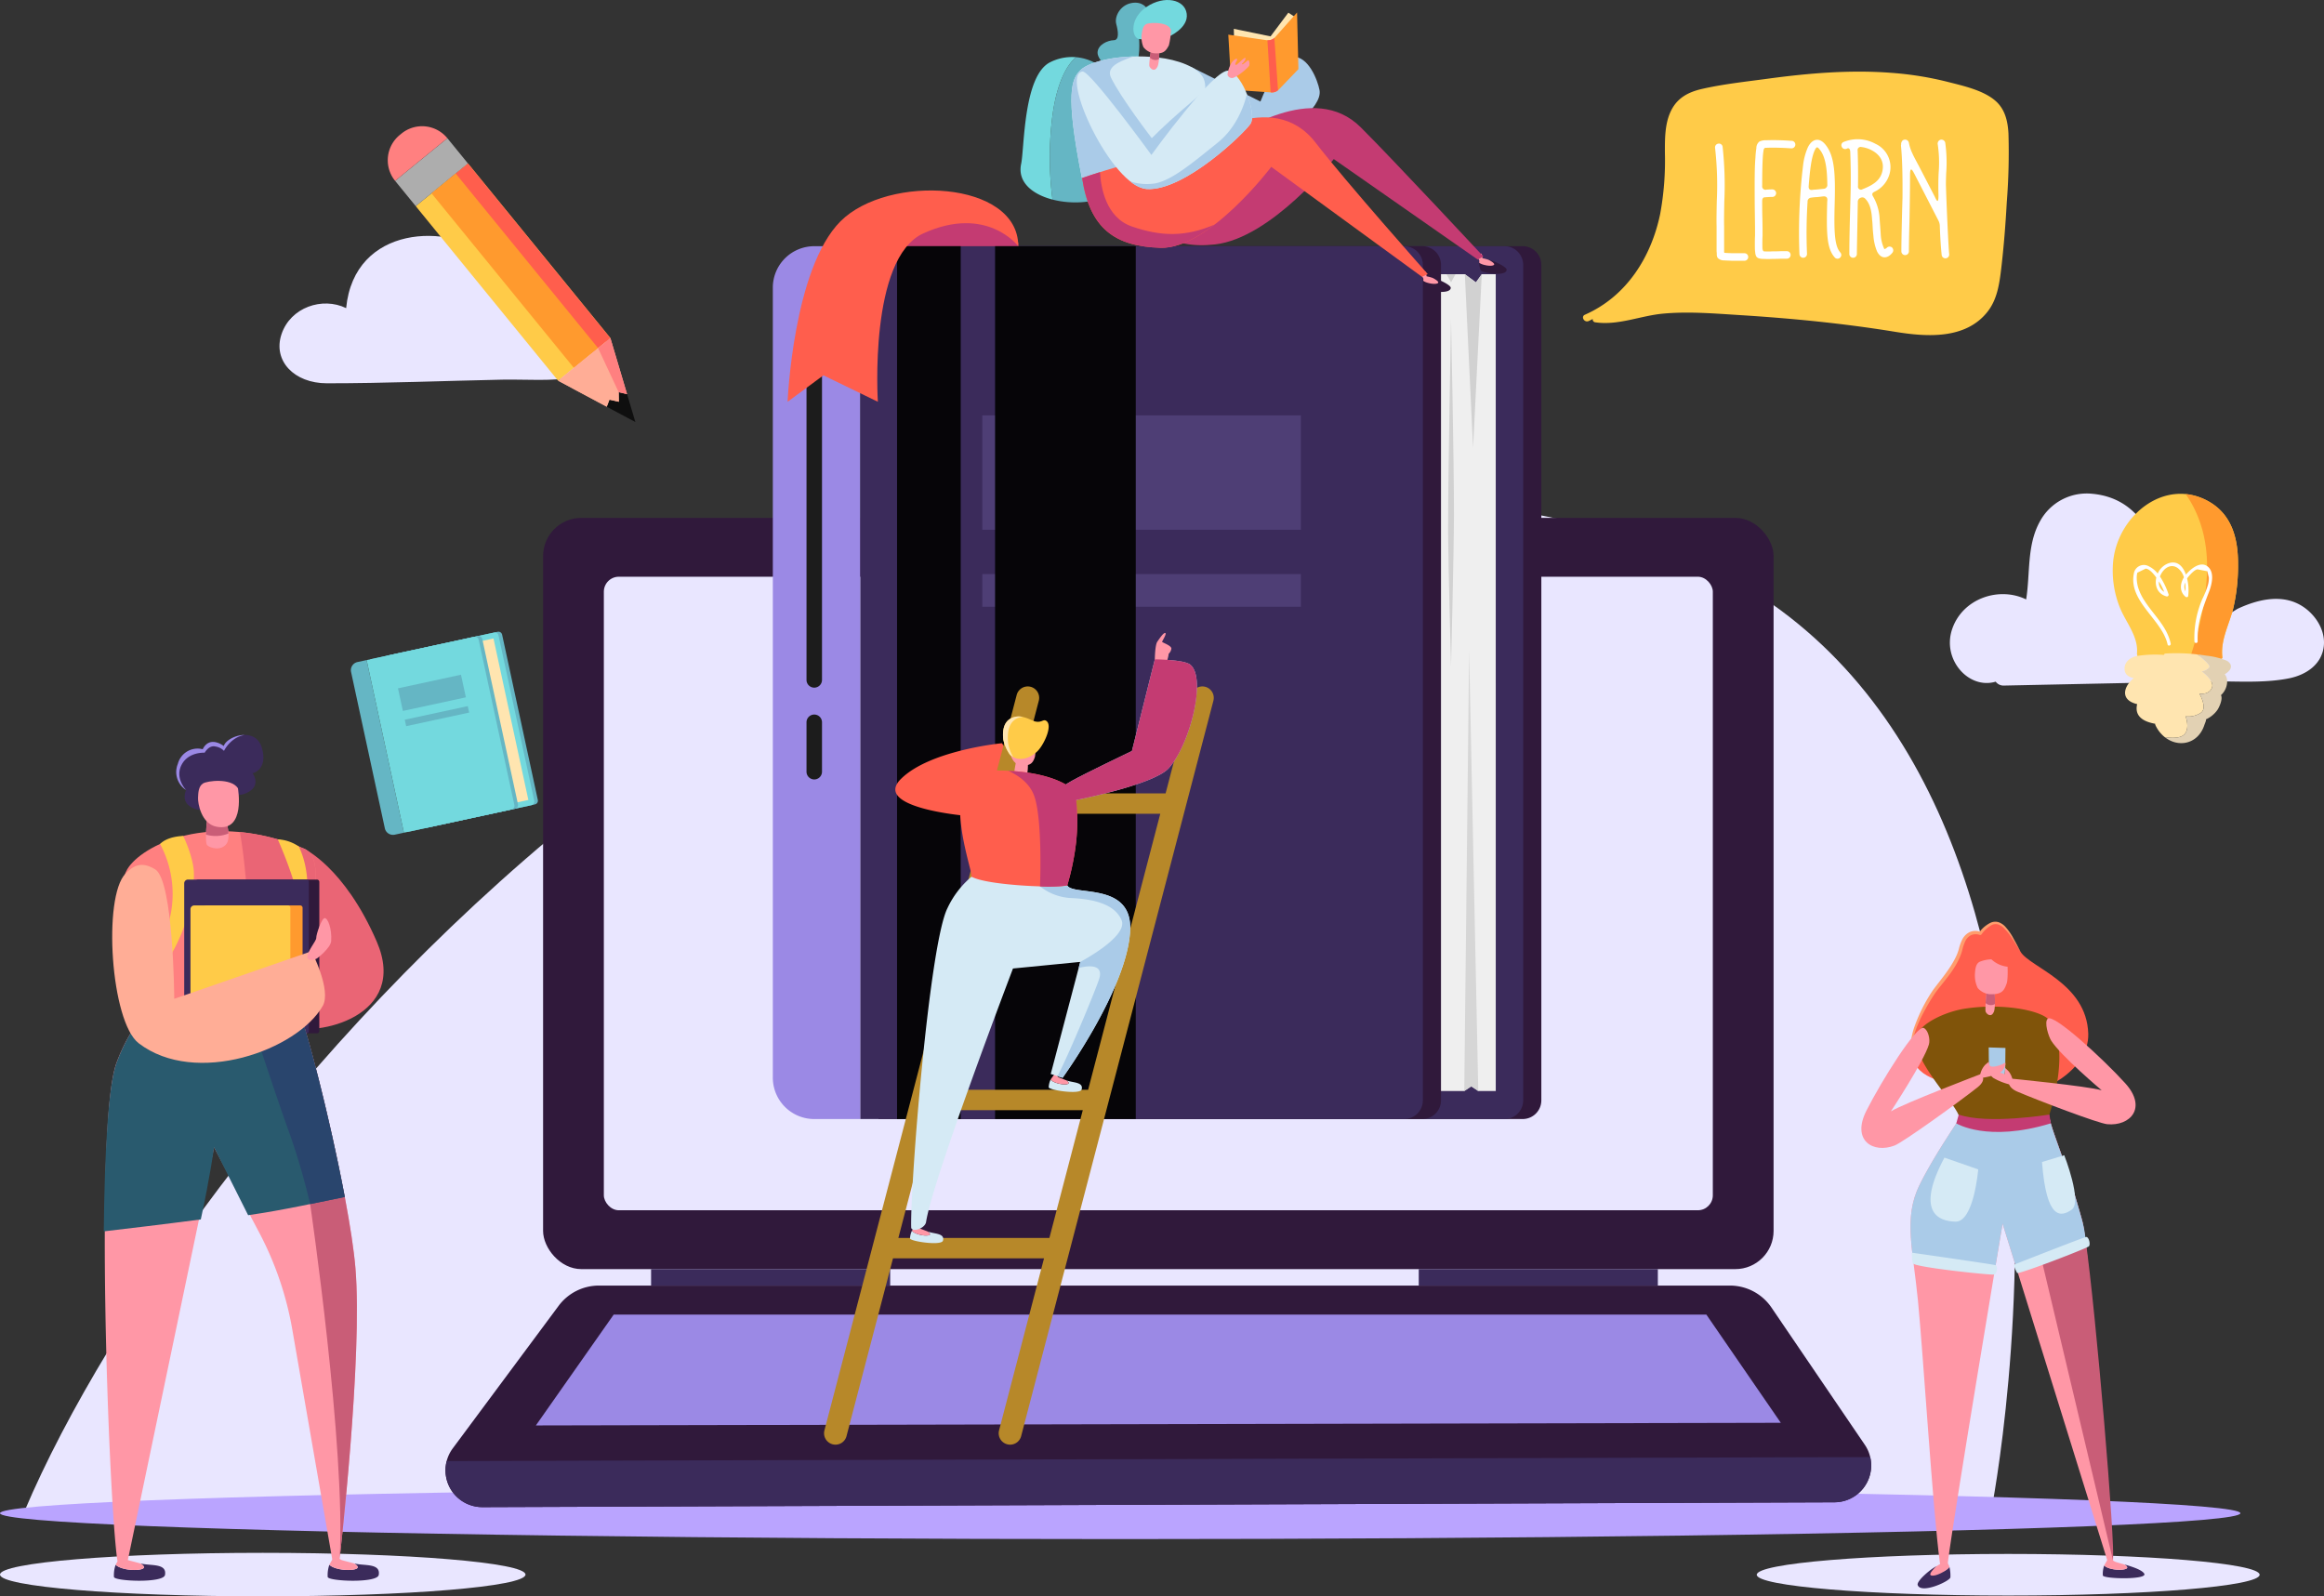<svg xmlns="http://www.w3.org/2000/svg" xmlns:xlink="http://www.w3.org/1999/xlink" width="639.063" height="439.001" viewBox="0 0 639.063 439.001">
  <rect x="0" y="0" width="639.063" height="439.001" fill="#333333" stroke="none"/>
  <defs>
    <clipPath id="clip-path">
      <path id="Path_6138" data-name="Path 6138" d="M103.664,422.466l-371.8,1.332a10.121,10.121,0,0,1-8.163-16.154l29.11-39.2a13.813,13.813,0,0,1,11.084-5.575H74.914a13.813,13.813,0,0,1,11.418,6.044L112,406.652A10.122,10.122,0,0,1,103.664,422.466Z" transform="translate(278.31 -362.867)" fill="none"/>
    </clipPath>
  </defs>
  <g id="Group_7824" data-name="Group 7824" transform="translate(311.77 -266.289)">
    <g id="Group_7735" data-name="Group 7735" transform="translate(-311.77 403.485)">
      <path id="Path_6063" data-name="Path 6063" d="M-309.923,582.093h540.8s44.6-225.654-98.717-267.722C-77.827,252.729-264.714,475.381-309.923,582.093Z" transform="translate(316.683 -303.767)" fill="#e9e6ff"/>
      <ellipse id="Ellipse_116" data-name="Ellipse 116" cx="308.037" cy="7.109" rx="308.037" ry="7.109" transform="translate(0 271.84)" fill="#baa4ff"/>
    </g>
    <g id="Group_7738" data-name="Group 7738" transform="translate(-215.277 440.009)">
      <path id="Path_6064" data-name="Path 6064" d="M-297.8,310.955a2.3,2.3,0,0,0-1.768,2.738l9.28,42.969a2.3,2.3,0,0,0,2.738,1.768l2.508-.542-10.253-47.475Z" transform="translate(299.615 -302.611)" fill="#65b6c4"/>
      <g id="Group_7736" data-name="Group 7736" transform="translate(9.786)">
        <path id="Path_6065" data-name="Path 6065" d="M-267.095,308.305l-29.578,6.388,10.253,47.475,29.574-6.388a1.037,1.037,0,0,0,.8-1.234l-9.814-45.443A1.037,1.037,0,0,0-267.095,308.305Z" transform="translate(297.658 -308.282)" fill="#65b6c4"/>
        <path id="Path_6066" data-name="Path 6066" d="M-267.368,308.363l-29.574,6.388,10.25,47.475,29.578-6.388a1.038,1.038,0,0,0,.794-1.234l-9.814-45.443A1.04,1.04,0,0,0-267.368,308.363Z" transform="translate(296.942 -308.127)" fill="#73d9de"/>
      </g>
      <rect id="Rectangle_861" data-name="Rectangle 861" width="6.363" height="45.452" transform="matrix(0.977, -0.211, 0.211, 0.977, 32.992, 3.207)" fill="#ffe5b0"/>
      <g id="Group_7737" data-name="Group 7737" transform="translate(4.324 1.179)">
        <path id="Path_6067" data-name="Path 6067" d="M-268.586,308.627l-29.578,6.388,10.254,47.475,29.574-6.388a1.037,1.037,0,0,0,.8-1.234l-9.814-45.443A1.037,1.037,0,0,0-268.586,308.627Z" transform="translate(299.152 -308.604)" fill="#65b6c4"/>
        <path id="Path_6068" data-name="Path 6068" d="M-268.856,308.685l-29.578,6.388,10.253,47.475,29.578-6.388a1.038,1.038,0,0,0,.794-1.234l-9.814-45.443A1.04,1.04,0,0,0-268.856,308.685Z" transform="translate(298.434 -308.449)" fill="#73d9de"/>
      </g>
      <rect id="Rectangle_862" data-name="Rectangle 862" width="17.726" height="6.363" transform="translate(12.946 15.573) rotate(-12.185)" fill="#65b6c4"/>
      <rect id="Rectangle_863" data-name="Rectangle 863" width="17.726" height="1.818" transform="translate(14.81 24.205) rotate(-12.185)" fill="#65b6c4"/>
    </g>
    <g id="Group_7751" data-name="Group 7751" transform="translate(-311.77 532.929)">
      <path id="Path_6069" data-name="Path 6069" d="M-165.568,389.065c0,3.305-32.346,5.983-72.251,5.983s-72.251-2.678-72.251-5.983,32.35-5.979,72.251-5.979S-165.568,385.764-165.568,389.065Z" transform="translate(310.071 -222.688)" fill="#e9e6ff"/>
      <g id="Group_7750" data-name="Group 7750" transform="translate(28.533 -64.524)">
        <path id="Path_6070" data-name="Path 6070" d="M-282.533,358.418a6.145,6.145,0,0,0,4.6-1.675c1.767-1.907,0-4.293,0-4.293s4.234-.878,2.564-6.927-9.712-3.259-10.5-.555c0,0-3.819-3.054-5.8.878a5.608,5.608,0,0,0-6.83,4.029,5.868,5.868,0,0,0,2.278,7.186s-1.314,2.677.8,4.3C-290.355,365.259-282.533,358.418-282.533,358.418Z" transform="translate(318.872 -341.913)" fill="#3b2b5b"/>
        <path id="Path_6071" data-name="Path 6071" d="M-286.394,347.705s11.237,5.037,20.146,25.62-16.338,26.314-24.72,23.341S-286.394,347.705-286.394,347.705Z" transform="translate(341.312 -316.505)" fill="#ea6575"/>
        <path id="Path_6072" data-name="Path 6072" d="M-300.212,357.267c-5.451,9.125,6.017,36.463,5.8,38.8,6.868,3.054,37.379.97,40.875-.7-.022-.118,1.826-9.658,3.221-20.292,1.46-11.14,4.029-21.235-1.449-23.519C-277.48,340.832-296.36,350.824-300.212,357.267Z" transform="translate(306.687 -320.351)" fill="#ff8080"/>
        <path id="Path_6073" data-name="Path 6073" d="M-299.737,349.268a29.053,29.053,0,0,1,0,27.478l1.734,5s7.569-10.607,7.569-24.2c0-4.455-2.936-10.472-2.936-10.472S-297.556,347.07-299.737,349.268Z" transform="translate(315.224 -319.29)" fill="#ffcb48"/>
        <g id="Group_7739" data-name="Group 7739" transform="translate(61.568 225.663)">
          <path id="Path_6074" data-name="Path 6074" d="M-277.136,387.379c.566-3.34-4.1-2.419-6.809-3.173.819.49,1.632,1.191.377,1.584-1.837.571-5.909.092-7.143-1.212a8.484,8.484,0,0,0-.463,3.34C-291.131,389.14-277.535,389.706-277.136,387.379Z" transform="translate(291.183 -382.046)" fill="#3b2b5b"/>
          <path id="Path_6075" data-name="Path 6075" d="M-283.952,387.549c1.255-.393.442-1.094-.377-1.584-1.681-.463-3.092-.792-3.4-.921a1.958,1.958,0,0,1-1.067-1.083l-.851-.156s-1.32,2.235-1.444,2.532C-289.861,387.641-285.789,388.12-283.952,387.549Z" transform="translate(291.567 -383.805)" fill="#ff97a6"/>
        </g>
        <g id="Group_7740" data-name="Group 7740" transform="translate(37.427 26.708)">
          <path id="Path_6076" data-name="Path 6076" d="M-278.173,351.364a59.9,59.9,0,0,0-17.491-4.492c.63,3.426,2.2,13.575,2.634,31.276.151,6.039.426,12.524.743,18.762,6.092-.447,11.054-1.12,12.341-1.734-.022-.118,1.826-9.658,3.221-20.292C-275.264,363.742-272.695,353.648-278.173,351.364Z" transform="translate(295.664 -346.871)" fill="#ea6575"/>
        </g>
        <path id="Path_6077" data-name="Path 6077" d="M-293.73,347.242s7.806,17.291,6.319,24.294c0,0,4.482-11.738-.517-22.317A11.159,11.159,0,0,0-293.73,347.242Z" transform="translate(341.575 -318.536)" fill="#ffcb48"/>
        <g id="Group_7743" data-name="Group 7743" transform="translate(22.124 39.769)">
          <g id="Group_7741" data-name="Group 7741">
            <path id="Rectangle_864" data-name="Rectangle 864" d="M1.036,0H33.622a.647.647,0,0,1,.647.647V41.64a.647.647,0,0,1-.647.647H1.036A1.036,1.036,0,0,1,0,41.25V1.036A1.036,1.036,0,0,1,1.036,0Z" transform="translate(2.881)" fill="#30193b"/>
            <path id="Rectangle_865" data-name="Rectangle 865" d="M1.036,0H33.622a.647.647,0,0,1,.647.647V41.64a.647.647,0,0,1-.647.647H1.036A1.036,1.036,0,0,1,0,41.251V1.036A1.036,1.036,0,0,1,1.036,0Z" fill="#3b2b5b"/>
          </g>
          <g id="Group_7742" data-name="Group 7742" transform="translate(1.719 7.117)">
            <path id="Rectangle_866" data-name="Rectangle 866" d="M1.036,0H26.823a.647.647,0,0,1,.647.647v32.6a.647.647,0,0,1-.647.647H1.036A1.036,1.036,0,0,1,0,32.861V1.036A1.036,1.036,0,0,1,1.036,0Z" transform="translate(3.361)" fill="#ff9a2e"/>
            <path id="Rectangle_867" data-name="Rectangle 867" d="M1.036,0H26.823a.647.647,0,0,1,.647.647v32.6a.647.647,0,0,1-.647.647H1.036A1.036,1.036,0,0,1,0,32.861V1.036A1.036,1.036,0,0,1,1.036,0Z" fill="#ffcb48"/>
          </g>
        </g>
        <g id="Group_7744" data-name="Group 7744" transform="translate(2.793 225.663)">
          <path id="Path_6078" data-name="Path 6078" d="M-288.047,387.379c.571-3.34-4.094-2.419-6.809-3.173.819.49,1.632,1.191.377,1.584-1.837.571-5.9.092-7.138-1.212a8.493,8.493,0,0,0-.469,3.34C-302.042,389.14-288.446,389.706-288.047,387.379Z" transform="translate(302.094 -382.046)" fill="#3b2b5b"/>
          <path id="Path_6079" data-name="Path 6079" d="M-294.867,387.549c1.255-.393.442-1.094-.377-1.584-1.681-.463-3.086-.792-3.4-.921a1.957,1.957,0,0,1-1.067-1.083l-.851-.156s-1.32,2.235-1.438,2.532C-300.771,387.641-296.7,388.12-294.867,387.549Z" transform="translate(302.482 -383.805)" fill="#ff97a6"/>
        </g>
        <path id="Path_6080" data-name="Path 6080" d="M-290.568,356.934c-.038.4-4.891,4.013-8.764,14.458-6.039,16.284-2.187,119.032.172,136.447.318,2.354,2.947.286,2.947.286l23.707-113.489,12.357,23.325A90.037,90.037,0,0,1-251,444.712l11,63.273,2.009-.21s6.41-55.511,4.352-79.967c-1.68-19.964-13.278-67.216-16.058-71.574C-255.139,355.081-282.116,356.25-290.568,356.934Z" transform="translate(302.839 -281.223)" fill="#ff97a6"/>
        <g id="Group_7745" data-name="Group 7745" transform="translate(29.045 74.525)">
          <path id="Path_6081" data-name="Path 6081" d="M-257.062,427.808c-1.681-19.963-13.278-67.216-16.058-71.574-3.237-.684-14.07-.55-24.1-.183l27.71,54.186s9.874,67.388,8.1,97.538C-261.414,507.774-255,452.264-257.062,427.808Z" transform="translate(297.22 -355.748)" fill="#c95d77"/>
        </g>
        <g id="Group_7746" data-name="Group 7746" transform="translate(0 74.524)">
          <path id="Path_6082" data-name="Path 6082" d="M-249.466,356.234c-5.446-1.153-32.423.016-40.875.7-.038.4-4.891,4.013-8.764,14.458-2.284,6.163-3.281,24.715-3.507,46.348,6.243-.733,16.44-1.934,26.686-3.281,2.57-11.819,3.647-19.823,3.647-19.823l9.368,18.66c9.75-1.4,19.371-3.577,26.578-5.009C-240.449,386.459-247.4,359.477-249.466,356.234Z" transform="translate(302.612 -355.748)" fill="#295a6e"/>
        </g>
        <g id="Group_7747" data-name="Group 7747" transform="translate(39.259 74.527)">
          <path id="Path_6083" data-name="Path 6083" d="M-281.437,356.233c-2.133-.453-7.563-.544-13.887-.453,3.722,11.344,9.368,28.4,12.034,35.6a191.7,191.7,0,0,1,5.462,18.859c3.458-.7,6.68-1.385,9.524-1.95C-272.419,386.458-279.368,359.475-281.437,356.233Z" transform="translate(295.324 -355.748)" fill="#29456d"/>
        </g>
        <path id="Path_6084" data-name="Path 6084" d="M-297.009,346.291Z" transform="translate(327.19 -322.709)" fill="#3b2b5b"/>
        <g id="Group_7748" data-name="Group 7748" transform="translate(28.1 21.245)">
          <path id="Path_6085" data-name="Path 6085" d="M-296.929,346.31s-.97,7.859-.113,8.646,3.83,1.632,5.333-.452-.733-8.646-.733-8.646Z" transform="translate(297.396 -345.857)" fill="#ff97a6"/>
          <path id="Path_6086" data-name="Path 6086" d="M-297.394,350.61a9.341,9.341,0,0,0,6.179-.307,21.6,21.6,0,0,0-.727-4.126l-5.188.522C-297.238,347.825-297.362,349.307-297.394,350.61Z" transform="translate(297.403 -344.453)" fill="#c95d77"/>
        </g>
        <path id="Path_6087" data-name="Path 6087" d="M-286.83,346.266c-1.934-2.877-8.462-2.036-9.61-1.293-1.26.824-1.3,2.629-1.357,3.975s.819,7.121,5.112,7.924C-284.611,358.387-286.83,346.266-286.83,346.266Z" transform="translate(323.719 -331.63)" fill="#ff97a6"/>
        <path id="Path_6088" data-name="Path 6088" d="M-294.9,397.594c15.67,12.023,43.681,1.891,50.609-10.251,2.472-4.336-3.076-15.051-3.076-15.051l-37.751,13.084s-.189-32.461-5.231-35.59c-3.787-2.354-6.044-1.013-8.177,1.169C-304.8,357.36-302.611,391.679-294.9,397.594Z" transform="translate(304.502 -312.816)" fill="#ffad96"/>
        <path id="Path_6089" data-name="Path 6089" d="M-289.559,362.349s3.765-2.823,3.9-4.794c.226-3.313-.9-6.27-1.767-6.292s-2.381,4.53-2.338,5.43-2.445,3.534-2.456,5.344C-292.225,362.71-290.97,363.141-289.559,362.349Z" transform="translate(348.199 -300.897)" fill="#ff97a6"/>
        <g id="Group_7749" data-name="Group 7749" transform="translate(19.967)">
          <path id="Path_6090" data-name="Path 6090" d="M-297.492,350.166c1.885-3.685,6.367-3.367,6.367-3.367s1.164-2.176,3-1.7a4,4,0,0,1,2.311,1.191s1.783-3.76,5.694-4.379c-2.6.005-5.306,1.541-5.748,3.054,0,0-3.819-3.054-5.8.878a5.608,5.608,0,0,0-6.83,4.029,5.868,5.868,0,0,0,2.278,7.186S-299.378,353.855-297.492,350.166Z" transform="translate(298.905 -341.913)" fill="#9b89e5"/>
        </g>
      </g>
    </g>
    <g id="Group_7771" data-name="Group 7771" transform="translate(171.306 536.818)">
      <path id="Path_6091" data-name="Path 6091" d="M-36.33,388.75c0,3.163-30.958,5.725-69.142,5.725s-69.142-2.563-69.142-5.725,30.955-5.722,69.142-5.722S-36.33,385.59-36.33,388.75Z" transform="translate(174.615 -226.216)" fill="#e9e6ff"/>
      <g id="Group_7770" data-name="Group 7770" transform="translate(28.773 -17.052)">
        <g id="Group_7753" data-name="Group 7753" transform="translate(13.684 0.309)">
          <g id="Group_7752" data-name="Group 7752">
            <path id="Path_6092" data-name="Path 6092" d="M-134.218,386.834c6.062,1.171,19.866-5.856,19.559-16.088-.42-14-16.136-18.227-18.651-22.578-3.4-5.9-5.969-11.491-11.051-4.989,0,0-3.959-1.7-5.271,3.935-1.227,5.279-6.135,9.884-8.068,13.008C-174.874,387.924-148.889,384-134.218,386.834Z" transform="translate(163.364 -340.267)" fill="#ff5e4d"/>
          </g>
        </g>
        <path id="Path_6093" data-name="Path 6093" d="M-135.076,344.838a15.824,15.824,0,0,0-2.333-3.346,4.6,4.6,0,0,0-1.784-1.171,3.128,3.128,0,0,0-2.184.141,8.608,8.608,0,0,0-3,2.458,3.947,3.947,0,0,0-2.688.093,4.481,4.481,0,0,0-2.127,2.074,12.373,12.373,0,0,0-.94,2.652,13.9,13.9,0,0,1-.956,2.434c-1.586,3.16-3.955,5.877-6.139,8.815a44.732,44.732,0,0,0-4.98,9.739,19.135,19.135,0,0,0-1.175,5.352,8.856,8.856,0,0,0,1.187,5.263,9.077,9.077,0,0,1-.8-5.231,21.6,21.6,0,0,1,1.4-5.15,41.051,41.051,0,0,1,2.345-4.835,49.81,49.81,0,0,1,2.8-4.569c2.131-2.85,4.69-5.554,6.288-8.932a15.137,15.137,0,0,0,.985-2.619,11.6,11.6,0,0,1,.827-2.462,3.54,3.54,0,0,1,1.643-1.675,3.249,3.249,0,0,1,2.292-.056l.028.008a.439.439,0,0,0,.488-.141,8.546,8.546,0,0,1,2.793-2.563,2.417,2.417,0,0,1,1.732-.186,4.03,4.03,0,0,1,1.582.961,16.274,16.274,0,0,1,2.454,3.1l2.147,3.406C-133.8,347.207-134.41,346.008-135.076,344.838Z" transform="translate(176.925 -340.191)" fill="#ff9d6c"/>
        <g id="Group_7756" data-name="Group 7756" transform="translate(66.391 174.989)">
          <g id="Group_7754" data-name="Group 7754" transform="translate(0 1.756)">
            <path id="Path_6094" data-name="Path 6094" d="M-138.9,386.553c-.553-1.045-3.326-1.962-5.525-2.571.662.4,1.324.965.3,1.283-1.489.468-4.795.077-5.8-.985A6.933,6.933,0,0,0-150.3,387C-150.263,387.99-138.01,388.252-138.9,386.553Z" transform="translate(150.306 -383.982)" fill="#3b2b5b"/>
          </g>
          <g id="Group_7755" data-name="Group 7755" transform="translate(0.385)">
            <path id="Path_6095" data-name="Path 6095" d="M-144.414,386.586c1.021-.319.359-.888-.3-1.283-1.364-.379-2.244-.642-2.5-.747a3.2,3.2,0,0,1-1.134-.884l-.69-.125s-1.07,1.816-1.171,2.054C-149.209,386.663-145.9,387.054-144.414,386.586Z" transform="translate(150.21 -383.547)" fill="#ff97a6"/>
          </g>
        </g>
        <g id="Group_7759" data-name="Group 7759" transform="translate(15.465 175.283)">
          <g id="Group_7757" data-name="Group 7757" transform="translate(0 1.909)">
            <path id="Path_6096" data-name="Path 6096" d="M-162.9,389.316c-.383-1.106,3.725-4.577,5.283-5.223-.468.416-1.146,1.271-.424,1.606a3.756,3.756,0,0,0,3.867-1.38,10.6,10.6,0,0,1,.27,2.858C-153.93,388.222-162.006,391.911-162.9,389.316Z" transform="translate(162.923 -384.093)" fill="#3b2b5b"/>
          </g>
          <g id="Group_7758" data-name="Group 7758" transform="translate(3.486)">
            <path id="Path_6097" data-name="Path 6097" d="M-161.88,388.084c-.722-.335.94-1.982,1.409-2.4a10.893,10.893,0,0,1,1.748-1.033,1.618,1.618,0,0,0,.613-.928l.8-.1a1.876,1.876,0,0,0,.25,1.485,2.693,2.693,0,0,1,.262.65C-157.5,386.869-160.827,388.576-161.88,388.084Z" transform="translate(162.059 -383.62)" fill="#ff97a6"/>
          </g>
        </g>
        <g id="Group_7760" data-name="Group 7760" transform="translate(13.52 53.762)">
          <path id="Path_6098" data-name="Path 6098" d="M-150,353.858c-.028.331-7.023,10.256-10.982,18.392-4.371,9-1.776,17.456-.379,31.752,1.473,15.075,4.1,57.853,6.018,72,.258,1.905,2.127.492,2.175.109,1.865-14.7,15.071-93.31,15.071-93.31l28.777,92.519,1.59.093s-.044-1.651-.315-4.068c-1.816-16.164-6.05-81.706-8.193-89.508-4.5-16.358-8.157-23.857-9.013-28.321C-128.085,354.863-144.419,356.34-150,353.858Z" transform="translate(163.405 -353.511)" fill="#ff97a6"/>
        </g>
        <g id="Group_7762" data-name="Group 7762" transform="translate(40.631 53.762)">
          <g id="Group_7761" data-name="Group 7761">
            <path id="Path_6099" data-name="Path 6099" d="M-128.133,471.441c-.706-18.09-6.353-81.807-8.5-89.609-4.5-16.358-8.157-23.857-9.013-28.321-.662.315-7.152,1.082-11.047,1.6l28.567,120.3S-128.04,473.871-128.133,471.441Z" transform="translate(156.688 -353.511)" fill="#c95d77"/>
          </g>
        </g>
        <g id="Group_7763" data-name="Group 7763" transform="translate(15.059 23.351)">
          <path id="Path_6100" data-name="Path 6100" d="M-126.466,349.644c-2.276-2.708-13.012-4.7-23.248-3.092-5.263.823-12.084,4.024-13.105,7.334-2.05,6.643,11.955,19.773,11.664,22.848,5.578,2.482,21.912,1.005,24.749-.347a1.51,1.51,0,0,1,.024-.726C-123.156,365.4-122.289,354.628-126.466,349.644Z" transform="translate(163.024 -345.976)" fill="#80540a"/>
        </g>
        <g id="Group_7764" data-name="Group 7764" transform="translate(33.791 19.694)">
          <path id="Path_6101" data-name="Path 6101" d="M-158.383,345.07h0Z" transform="translate(158.383 -345.07)" fill="#3b2b5b"/>
        </g>
        <g id="Group_7765" data-name="Group 7765" transform="translate(34.104 17.804)">
          <path id="Path_6102" data-name="Path 6102" d="M-157.817,344.6s-.726,6.268-.408,6.974,1.518,1.635,2.224.069.056-7.043.056-7.043Z" transform="translate(158.305 -344.602)" fill="#ff97a6"/>
        </g>
        <g id="Group_7766" data-name="Group 7766" transform="translate(34.169 19.237)">
          <path id="Path_6103" data-name="Path 6103" d="M-158.289,348.093a2.166,2.166,0,0,0,2.563.258,33.118,33.118,0,0,0-.129-3.394h-2.163C-158.111,345.861-158.224,347.044-158.289,348.093Z" transform="translate(158.289 -344.957)" fill="#c95d77"/>
        </g>
        <g id="Group_7767" data-name="Group 7767" transform="translate(31.214 10.342)">
          <path id="Path_6104" data-name="Path 6104" d="M-150.375,349.635c.517-.936.343-4.847.343-4.847a7.648,7.648,0,0,1-4.444-2.034,9.171,9.171,0,0,0-3.318.714c-1.045.63-1.126,2.095-1.211,3.185a7.871,7.871,0,0,0,.771,4,5.011,5.011,0,0,0,3.277,1.7C-151.974,352.432-151.094,351.7-150.375,349.635Z" transform="translate(159.021 -342.753)" fill="#ff97a6"/>
        </g>
        <g id="Group_7768" data-name="Group 7768" transform="translate(13.52 53.762)">
          <path id="Path_6105" data-name="Path 6105" d="M-116.235,381.832c-4.5-16.358-8.157-23.857-9.013-28.321-2.837,1.352-19.171,2.829-24.749.347-.028.331-7.023,10.256-10.978,18.392-2.995,6.155-2.724,12.064-1.808,19.757,2.684.827,13.541,4,22.424,4.331,1.364-8.177,2.264-13.541,2.264-13.541l4.032,12.964c5.953-1.292,13.331-4.411,18.9-7.031A30.585,30.585,0,0,0-116.235,381.832Z" transform="translate(163.405 -353.511)" fill="#aacbe8"/>
        </g>
        <path id="Path_6106" data-name="Path 6106" d="M-156.378,369.318a12.2,12.2,0,0,0,.94,2.244c.375.5,19.292-6.8,19.761-7.338s-.036-2.68-.819-2.547S-156.378,369.318-156.378,369.318Z" transform="translate(198.26 -274.974)" fill="#d5eaf5"/>
        <path id="Path_6107" data-name="Path 6107" d="M-163.322,362.741a14.033,14.033,0,0,0,.3,2.934c.5,1.086,21.762,3.322,22.432,3.076s1.041-2.313.291-2.571S-163.322,362.741-163.322,362.741Z" transform="translate(177.177 -271.727)" fill="#d5eaf5"/>
        <path id="Path_6108" data-name="Path 6108" d="M-154.448,357.963l6.115-1.861s5.069,12.92,2.03,14.99C-149.185,373.053-153.221,374.147-154.448,357.963Z" transform="translate(204.119 -291.883)" fill="#d5eaf5"/>
        <path id="Path_6109" data-name="Path 6109" d="M-158.221,356.265c-7.963,14.909-1.76,17.508,3.047,17.605,5.069.1,6.244-14.372,6.244-14.372Z" transform="translate(181.06 -291.388)" fill="#d5eaf5"/>
        <path id="Path_6110" data-name="Path 6110" d="M-160.288,355.745s8.5,5.328,25.988,0l-.387-2.414s-16.976,2.777-24.923,0Z" transform="translate(186.389 -300.296)" fill="#c43b72"/>
        <path id="Path_6111" data-name="Path 6111" d="M-145.944,346.882c1.643-1.417,15.119,10.95,21.282,17.738S-123.3,376.5-129.6,375.9c-2.474-.238-18.715-6.413-24.689-8.944-3.318-1.409-2.288-3.653-2.288-3.653s21.432,2.1,25.451,3.265c0,0-11.3-9.525-13.884-13.65C-145.75,351.734-147.009,347.794-145.944,346.882Z" transform="translate(197.205 -320.215)" fill="#ff97a6"/>
        <g id="Group_7769" data-name="Group 7769" transform="translate(35.01 34.567)">
          <path id="Path_6112" data-name="Path 6112" d="M-158.027,354.411l-.054-5.655,4.608.148-.053,5.494-.167,1.709-.6,1.173Z" transform="translate(158.081 -348.755)" fill="#aacbe8"/>
          <path id="Path_6113" data-name="Path 6113" d="M-151.451,353.925a5.448,5.448,0,0,0-1.138-2.781l-.936-.936-.169,1.707a24.827,24.827,0,0,1-4.084-1.707c-.537-.5-.436,1.707.969,2.749a16.844,16.844,0,0,0,4.524,1.808Z" transform="translate(158.081 -344.566)" fill="#ff97a6"/>
        </g>
        <path id="Path_6114" data-name="Path 6114" d="M-149.6,347.46c-1.962-.924-11.652,14.586-15.785,22.776s1.857,11.814,7.765,9.553c2.325-.888,17.734-11.979,22.816-16.011,2.825-2.244.9-3.653.9-3.653s-21.173,8.072-24.737,10.264c0,0,9.057-13.706,10.449-18.372C-147.786,350.676-148.335,348.057-149.6,347.46Z" transform="translate(166.755 -318.241)" fill="#ff97a6"/>
        <path id="Path_6115" data-name="Path 6115" d="M-158.654,353.225a5.468,5.468,0,0,1,1.388-2.668c.589-.488.965-.831.965-.831s.1,1.033.367,1.2c.84.553,3.346-.375,3.927-.827s.274,1.74-1.219,2.648a16.8,16.8,0,0,1-4.67,1.384Z" transform="translate(191.35 -311.241)" fill="#ff97a6"/>
      </g>
    </g>
    <g id="Group_7775" data-name="Group 7775" transform="translate(-234.917 301.002)">
      <g id="Group_7772" data-name="Group 7772" transform="translate(0 30.157)">
        <path id="Path_6116" data-name="Path 6116" d="M-206.989,305.026c-4.656-2.431-10.144-1.025-14.643,1.058-.743.348-3.042,2.156-3.946,1.849-.07-.022.831-12.109-6.567-18.08-11.963-9.657-38.089-8.862-40.3,14.024-6.509-3.185-15.316-.242-17.787,7.2-2.412,7.259,3.467,13.468,12.487,13.468,16.078,0,32.148-.666,48.222-1,6.545-.135,13.749.564,20.2-.743,4.111-.831,7.925-3.379,8.324-7.889C-200.641,310.824-203.489,306.856-206.989,305.026Z" transform="translate(290.776 -284.01)" fill="#e9e6ff"/>
      </g>
      <g id="Group_7774" data-name="Group 7774" transform="translate(29.777)">
        <rect id="Rectangle_868" data-name="Rectangle 868" width="18.547" height="61.964" transform="matrix(0.775, -0.632, 0.632, 0.775, 7.685, 21.97)" fill="#ffcb48"/>
        <rect id="Rectangle_869" data-name="Rectangle 869" width="18.547" height="8.966" transform="matrix(0.775, -0.632, 0.632, 0.775, 2.018, 15.022)" fill="#adadad"/>
        <path id="Path_6117" data-name="Path 6117" d="M-266.252,279.071l-14.372,11.721h0a8.966,8.966,0,0,1,1.281-12.615l.476-.388a8.966,8.966,0,0,1,12.615,1.281Z" transform="translate(282.641 -275.772)" fill="#ff8080"/>
        <rect id="Rectangle_870" data-name="Rectangle 870" width="6.819" height="61.964" transform="translate(16.774 14.557) rotate(-39.2)" fill="#ff5e4d"/>
        <rect id="Rectangle_871" data-name="Rectangle 871" width="8.592" height="61.964" transform="matrix(0.775, -0.632, 0.632, 0.775, 12.018, 18.436)" fill="#ff9a2e"/>
        <path id="Path_6118" data-name="Path 6118" d="M-262.868,298.391l-2.578-.572-.748,1.936,7.878,4.216-2.285-7.685-2.308-.536Z" transform="translate(326.403 -222.616)" fill="#0f0f0f"/>
        <path id="Path_6119" data-name="Path 6119" d="M-269.843,303.411l13.36,7.15.748-1.936,2.578.572-.042-2.64,2.308.536-4.58-15.4Z" transform="translate(316.692 -233.423)" fill="#ffad96"/>
        <g id="Group_7773" data-name="Group 7773" transform="translate(46.849 58.266)">
          <path id="Path_6120" data-name="Path 6120" d="M-269.843,301.406l13.36,7.15.748-1.936,2.578.572-.042-2.64-5.654-12.11Z" transform="translate(269.843 -289.684)" fill="#ffad96"/>
          <path id="Path_6121" data-name="Path 6121" d="M-266.841,294.447l5.654,12.11,2.308.536-4.58-15.4Z" transform="translate(277.832 -291.688)" fill="#ff8080"/>
        </g>
      </g>
    </g>
    <g id="Group_7778" data-name="Group 7778" transform="translate(123.529 285.988)">
      <g id="Group_7776" data-name="Group 7776">
        <path id="Path_6122" data-name="Path 6122" d="M-191.305,340.263c.4-.172.747-.384,1.127-.567a.785.785,0,0,0,.714.915c6.337.912,12.325-1.8,18.6-2.387,6.889-.637,13.837-.059,20.719.373,14.518.9,28.835,2.292,43.2,4.634,8.577,1.4,19.288,2.138,25.324-5.531,2.665-3.379,3.269-7.658,3.763-11.809.721-6.1,1.2-12.245,1.541-18.384a175.537,175.537,0,0,0,.458-18.768c-.187-3.551-.977-6.933-3.844-9.265-3.426-2.789-8.753-3.928-12.922-5a89.542,89.542,0,0,0-15.345-2.464c-11.359-.89-22.777.081-34.037,1.6-5.985.809-12.161,1.464-18.051,2.8-3.84.871-6.9,2.464-8.654,6.15-1.666,3.5-1.629,7.632-1.622,11.417a81.065,81.065,0,0,1-1.3,16.832c-2.464,11.915-9.3,22.707-20.69,27.707C-193.52,339.037-192.488,340.783-191.305,340.263Z" transform="translate(192.857 -271.67)" fill="#ffcb48"/>
      </g>
      <g id="Group_7777" data-name="Group 7777" transform="translate(36.316 18.581)">
        <path id="Path_6123" data-name="Path 6123" d="M-180.446,306.653a1.037,1.037,0,0,0,.051.417c.051.051.106.051.209.051.465.051,1.087.051,1.915.1h3.419a1.037,1.037,0,0,1,1.036,1.036,1.037,1.037,0,0,1-1.036,1.036h-3.47c-.879-.051-1.552-.051-2.072-.1a2.445,2.445,0,0,1-1.761-.622,2.1,2.1,0,0,1-.256-.465v-.157a.768.768,0,0,1-.051-.362,5.616,5.616,0,0,0-.055-.879v-6.941c-.051-1.71,0-3.99.055-6.889a91.069,91.069,0,0,0-.469-14.606,1.031,1.031,0,0,1,.934-1.19,1,1,0,0,1,1.138.882,96.74,96.74,0,0,1,.465,15.016c-.051,2.954-.1,5.18-.051,6.787Z" transform="translate(182.936 -275.863)" fill="#fff"/>
        <path id="Path_6124" data-name="Path 6124" d="M-177.892,289.434a.93.93,0,0,0,1.036,1.036,1.147,1.147,0,0,1,.414-.051c.622-.051,1.036-.051,1.3-.051a1.043,1.043,0,0,1,1.087.985,1.042,1.042,0,0,1-.985,1.087c-.26,0-.674,0-1.347.051-.311,0-.516.051-.776.051-.465,0-.725.362-.725,1.036,0,1.347,0,2.848.051,4.558.051,2.123.051,3.368.051,3.624v1.347c-.051.831-.051,1.556-.051,2.123,0,.831,0,1.453.051,1.918v-.776c0,.673.157,1.036.414,1.036a16.605,16.605,0,0,0,2.281,0c.674,0,1.45,0,2.434-.055h1.552a1.04,1.04,0,0,1,1.036,1.036,1.037,1.037,0,0,1-1.036,1.036h-1.552c-.934.055-1.71.055-2.383.055a18.912,18.912,0,0,1-2.434,0,4.193,4.193,0,0,1-.878-.055c-.055,0-.157-.051-.209-.051a1.393,1.393,0,0,1-.725-.311,1.208,1.208,0,0,1-.362-.567,3.624,3.624,0,0,1-.1-.362c-.051-.209-.051-.469-.106-.831-.051-.516-.051-1.19-.051-2.072,0-.567,0-1.292.051-2.123v-1.347c0-.051,0-1.6-.051-4.711s-.051-5.747-.051-7.925c0-3.159.051-5.645.209-7.457a25.435,25.435,0,0,1,.256-2.639,2.33,2.33,0,0,1,.831-1.816,4.2,4.2,0,0,1,1.966-.362c1.3-.051,3.005-.051,5.077.051.985.055,1.6.106,1.812.106a1.037,1.037,0,0,1,1.036,1.036,1.04,1.04,0,0,1-1.036,1.036c-.209,0-.827-.051-1.863-.106-2.123-.1-3.73-.1-4.92-.051h-.417c-.256,0-.465.469-.465.469a19.055,19.055,0,0,0-.26,2.379c-.1,1.816-.154,4.25-.154,7.354Z" transform="translate(190.845 -276.563)" fill="#fff"/>
        <path id="Path_6125" data-name="Path 6125" d="M-176.5,308.251a153.656,153.656,0,0,1,.985-24.292,17.286,17.286,0,0,1,1.3-5.022c1.087-2.328,3.21-3.159,5.129-.465,2.277,3.108,2.482,7.922,2.277,15.847-.209,7.819-.051,11.652,1.552,13.467a1,1,0,0,1-.1,1.45,1,1,0,0,1-1.45-.106c-2.226-2.486-2.277-6.783-2.072-14.862,0-.362.051-.725.051-1.036,0-.622-.414-.933-1.087-.879-.516.051-1.087.154-1.863.205a12.518,12.518,0,0,0-1.556.157,1.035,1.035,0,0,0-.93,1.087,134.242,134.242,0,0,0-.157,14.342,1.044,1.044,0,0,1-.985,1.091A1.045,1.045,0,0,1-176.5,308.251Zm6.629-18.076a.93.93,0,0,0,1.036-1.036c-.051-3.313-.256-7.2-1.915-9.426-.882-1.19-1.036-1.087-1.607.106-.933,2.072-1.3,5.9-1.607,9.737-.048.776.311,1.087.934,1.032a7.136,7.136,0,0,1,1.087-.1c1.5-.154,2.486-.26,2.9-.311Z" transform="translate(199.703 -276.63)" fill="#fff"/>
        <path id="Path_6126" data-name="Path 6126" d="M-162.768,301.013l.154,2.277a10.727,10.727,0,0,0,.831,3.368.881.881,0,0,1,.1.26c.1.154.673-.26.673-.26a1.048,1.048,0,0,1,1.45-.154,1.062,1.062,0,0,1,.1,1.5c-1.292,1.6-3.1,1.812-4.2-.414a13.817,13.817,0,0,1-.981-4.144c-.055-.571-.157-1.347-.209-2.434-.051-1.036-.1-1.71-.157-2.072-.154-2.745-.67-4.557-1.863-5.8a1.082,1.082,0,0,0-1.241-.308,1.184,1.184,0,0,0-.831,1.241c-.154,8.39-.256,13.156-.256,14.244a1.042,1.042,0,0,1-1.036,1.036,1.04,1.04,0,0,1-1.036-1.036c0-2.332.051-5.593.154-9.737.209-7.874.362-10.927.1-18.281-.051-1.556-.985-.933-.985-.933a1,1,0,0,1-1.343-.516.947.947,0,0,1,.516-1.347,10.185,10.185,0,0,1,8.753.516,7.057,7.057,0,0,1,3.986,7.768,7.663,7.663,0,0,1-3.727,5.129c-.26.154-.52.26-.776.414-.468.311-.468.673-.106,1.245a13.4,13.4,0,0,1,1.761,6.216Zm-4.869-10.513c2.9-1.142,4.971-2.434,5.487-5.129.469-2.434-.67-4.349-2.9-5.542a7.932,7.932,0,0,0-2.9-.93.839.839,0,0,0-1.036.985c.1,2.848.154,6.11.1,9.789A.815.815,0,0,0-167.636,290.5Z" transform="translate(208.194 -276.746)" fill="#fff"/>
        <path id="Path_6127" data-name="Path 6127" d="M-159.8,292.228c.465.933,1.19,2.8,1.138-.311-.051-1.863-.051-3.935.051-6.007a34.156,34.156,0,0,0-.256-7.874,1.1,1.1,0,0,1,.827-1.241,1.088,1.088,0,0,1,1.241.827,39.281,39.281,0,0,1,.26,8.441c-.051,1.658-.1,2.9-.051,3.73.1,3.573.622,16.056.882,18.49a1.045,1.045,0,0,1-.933,1.138,1.045,1.045,0,0,1-1.138-.934c-.26-2.434-.414-5.176-.52-8.182a3.436,3.436,0,0,0-.362-1.245l-7.354-14.291.725,1.5c-.465-.933-1.19-2.434-1.19.26,0,3.727-.051,6.992-.157,12.79-.1,3.573-.154,6.318-.154,8.185a1.04,1.04,0,0,1-1.036,1.036,1.04,1.04,0,0,1-1.036-1.036c0-3.73.26-13.31.311-14.606.051-5.853-.051-10.671-.414-14.449a.658.658,0,0,1,.051-.311,1.326,1.326,0,0,1,.205-.882.921.921,0,0,1,.728-.465,1.057,1.057,0,0,1,1.19.879,12.237,12.237,0,0,0,.985,2.954c.154.362.414.879.827,1.658s.674,1.292.831,1.552Z" transform="translate(220.093 -276.663)" fill="#fff"/>
      </g>
    </g>
    <g id="Group_7785" data-name="Group 7785" transform="translate(224.418 402.011)">
      <g id="Group_7779" data-name="Group 7779">
        <path id="Path_6128" data-name="Path 6128" d="M-69.317,333.811c-5.334-2.789-11.623-1.179-16.777,1.212-.853.4-3.485,2.467-4.525,2.116a28.012,28.012,0,0,1-1.4-2.511,11.375,11.375,0,0,0-5.5-3.891,12.073,12.073,0,0,0-8.108.117c-1.695-12.366-6.157-26.108-20.54-27.422A14.613,14.613,0,0,0-140.516,311c-3.675,6.571-2.654,14.288-3.807,21.492-7.457-3.65-17.549-.278-20.379,8.248-2.764,8.321,4.609,16.586,12,14.364a2.672,2.672,0,0,0,2.306,1.073q27.625-.577,55.258-1.146c7.5-.158,15.759.644,23.146-.853,4.708-.955,9.078-3.873,9.536-9.042C-62.043,340.452-65.308,335.905-69.317,333.811Z" transform="translate(165.296 -303.365)" fill="#e9e6ff"/>
      </g>
      <g id="Group_7784" data-name="Group 7784" transform="translate(44.769 0.081)">
        <g id="Group_7780" data-name="Group 7780">
          <path id="Path_6129" data-name="Path 6129" d="M-118.6,322.7c.037-7-1.71-13.581-7.988-17.165-11.923-6.809-25.035,3.62-26.346,16.422a27.179,27.179,0,0,0,1.779,12.538c1.633,4.2,5.22,8.072,4.762,12.842a.4.4,0,0,0,.084.3c-.315,2.108,6.238.428,6.644.381a52.013,52.013,0,0,1,16.2.776c.249.051.6-.124.564-.443-.56-4.73,1.83-8.9,2.954-13.339A51.318,51.318,0,0,0-118.6,322.7Z" transform="translate(153.066 -303.387)" fill="#ffcb48"/>
        </g>
        <g id="Group_7781" data-name="Group 7781" transform="translate(20.055 0.074)">
          <path id="Path_6130" data-name="Path 6130" d="M-133.18,322.647c.037-7-1.71-13.581-7.988-17.165a15.931,15.931,0,0,0-6.421-2.076c2.676,3.752,5.879,10.235,5.9,19.8.022,8.811-2.3,17.933-4.459,24.5a53.621,53.621,0,0,1,8.1,1.025c.249.051.6-.124.564-.443-.56-4.73,1.83-8.9,2.954-13.339A51.318,51.318,0,0,0-133.18,322.647Z" transform="translate(147.588 -303.407)" fill="#ff9a2e"/>
        </g>
        <g id="Group_7782" data-name="Group 7782" transform="translate(5.647 18.885)">
          <path id="Path_6131" data-name="Path 6131" d="M-131.212,309.535c-1.977-1.376-4.554.835-5.82,2.339-.816-2.3-2.372-4.008-4.92-3.064a5.146,5.146,0,0,0-2.837,2.775,7.149,7.149,0,0,0-2.416-1.977,2.782,2.782,0,0,0-4.158,2.032c-1.483,7.644,7.783,12.618,9.283,19.431.124.578.988.333.86-.245-1.036-4.711-4.616-7.764-7.113-11.633a14.526,14.526,0,0,1-1.834-3.763,9.87,9.87,0,0,1-.392-2.511,5.634,5.634,0,0,1,.161-1.563c.761-.373,1.523-.743,2.288-1.117,1,.029,2.152,1.38,2.932,2.456-.5,2.167.278,4.5,2.826,5.176a.459.459,0,0,0,.549-.567,20.911,20.911,0,0,0-2.365-4.9c.765-2.1,2.9-3.793,4.927-2.292a4.926,4.926,0,0,1,1.655,2.515c-1.069,1.713-1.274,3.895.428,5.334.231.194.688.176.747-.205a13.177,13.177,0,0,0-.3-4.806c.081-.121.161-.245.253-.359.582-.71,1.677-1.966,2.563-2.163.911.176,1.823.348,2.734.523l.436,1.739a6.838,6.838,0,0,1-.264,2.054,25.064,25.064,0,0,1-1.519,3.818,26.852,26.852,0,0,0-2.189,11.7.447.447,0,0,0,.893,0c-.179-5.1,1.365-9.082,3.144-13.713C-129.883,314.525-129.034,311.055-131.212,309.535Zm-11.8,7.083a2.908,2.908,0,0,1-1.446-2.852A16.828,16.828,0,0,1-143.01,316.619Zm5.846-.132a3.086,3.086,0,0,1-.1-2.416A11.761,11.761,0,0,1-137.164,316.487Z" transform="translate(151.524 -308.546)" fill="#fff"/>
        </g>
        <g id="Group_7783" data-name="Group 7783" transform="translate(3.259 43.831)">
          <path id="Path_6132" data-name="Path 6132" d="M-136.043,337.945c2.087-1.53.663-5.216.663-5.216a6.3,6.3,0,0,0,4.283-1.043c1.746-1.391-.494-5.216-.494-5.216s2.5.487,3.415-1.53-2.789-4.59-2.789-4.59a3.091,3.091,0,0,0,2.087-1.113c.384-.6-1.673-2.306-3.331-3.547a50.6,50.6,0,0,0-8.716-.242.44.44,0,0,0-.417.384,32.445,32.445,0,0,0-7.38.285c-1.768.359-3.587,1.585-3.445,3.7.106,1.526,1.234,2.119,2.526,2.405-2.057,1.6-3.771,4.828-.776,6.516a6.4,6.4,0,0,0,1.709.619c-.8,3.368,1.731,4.843,4.975,5.414a.475.475,0,0,0,.026.322,9.086,9.086,0,0,0,2.61,3.364C-139.371,338.7-137.193,338.787-136.043,337.945Z" transform="translate(152.176 -315.361)" fill="#ffe5b0"/>
          <path id="Path_6133" data-name="Path 6133" d="M-131.033,318.324a2.351,2.351,0,0,0-1.4-1.266,21.313,21.313,0,0,0-5.462-1.281c-.787-.132-1.578-.234-2.365-.326,1.658,1.241,3.716,2.951,3.331,3.547a3.091,3.091,0,0,1-2.087,1.113s3.7,2.573,2.789,4.59-3.415,1.53-3.415,1.53,2.24,3.825.494,5.216a6.3,6.3,0,0,1-4.283,1.043s1.424,3.686-.663,5.216c-1.149.842-3.328.758-5.055.509,3.737,2.969,9.177,1.951,10.9-3.43.1-.3.6-1.4.373-1.453a7.8,7.8,0,0,0,3.2-2.632c.494-.721,1.537-3.027.959-4.038.15-.139.293-.286.432-.439,1.329-1.5,1.75-3.972.608-5.3C-131.6,320.253-130.708,319.381-131.033,318.324Z" transform="translate(160.228 -315.122)" fill="#e2d1b3"/>
        </g>
      </g>
    </g>
    <g id="Group_7801" data-name="Group 7801" transform="translate(-189.285 318.672)">
      <g id="Group_7797" data-name="Group 7797" transform="translate(0 90.037)">
        <g id="Group_7796" data-name="Group 7796">
          <g id="Group_7786" data-name="Group 7786" transform="translate(26.855)">
            <rect id="Rectangle_872" data-name="Rectangle 872" width="338.369" height="206.592" rx="10.514" fill="#30193b"/>
          </g>
          <g id="Group_7787" data-name="Group 7787" transform="translate(0 211.119)">
            <path id="Path_6134" data-name="Path 6134" d="M103.664,422.466l-371.8,1.332a10.121,10.121,0,0,1-8.163-16.154l29.11-39.2a13.813,13.813,0,0,1,11.084-5.575H74.914a13.813,13.813,0,0,1,11.418,6.044L112,406.652A10.122,10.122,0,0,1,103.664,422.466Z" transform="translate(278.31 -362.867)" fill="#30193b"/>
          </g>
          <g id="Group_7788" data-name="Group 7788" transform="translate(24.871 219.104)">
            <path id="Path_6135" data-name="Path 6135" d="M70.821,394.8l-342.337.729,21.395-30.476H50.355Z" transform="translate(271.516 -365.048)" fill="#9b89e5"/>
          </g>
          <g id="Group_7789" data-name="Group 7789" transform="translate(56.554 206.592)">
            <rect id="Rectangle_873" data-name="Rectangle 873" width="65.746" height="4.528" fill="#3b2b5b"/>
          </g>
          <g id="Group_7790" data-name="Group 7790" transform="translate(267.65 206.592)">
            <rect id="Rectangle_874" data-name="Rectangle 874" width="65.746" height="4.528" fill="#3b2b5b"/>
          </g>
          <g id="Group_7791" data-name="Group 7791" transform="translate(43.563 16.182)">
            <rect id="Rectangle_875" data-name="Rectangle 875" width="304.953" height="174.227" rx="4.117" fill="#e9e6ff"/>
          </g>
          <g id="Group_7792" data-name="Group 7792" transform="translate(192.1 4.388)">
            <path id="Path_6136" data-name="Path 6136" d="M-217.952,310.336a3.942,3.942,0,0,1-3.943,3.942,3.941,3.941,0,0,1-3.939-3.942,3.941,3.941,0,0,1,3.939-3.943A3.942,3.942,0,0,1-217.952,310.336Z" transform="translate(225.833 -306.393)" fill="#7f65c1"/>
          </g>
          <g id="Group_7795" data-name="Group 7795" transform="translate(0 211.119)">
            <g id="Group_7794" data-name="Group 7794" clip-path="url(#clip-path)">
              <g id="Group_7793" data-name="Group 7793" transform="translate(-0.55 47.162)">
                <path id="Path_6137" data-name="Path 6137" d="M114.718,375.751l-393.179,1.1v30.765H114.718Z" transform="translate(278.46 -375.751)" fill="#3b2b5b"/>
              </g>
            </g>
          </g>
        </g>
      </g>
      <g id="Group_7800" data-name="Group 7800" transform="translate(90.03)">
        <path id="Path_6139" data-name="Path 6139" d="M-242.324,284.785a11.391,11.391,0,0,0-11.392,11.392V513.426a11.39,11.39,0,0,0,11.392,11.392h12.677V284.785Z" transform="translate(253.716 -269.46)" fill="#9b89e5"/>
        <g id="Group_7798" data-name="Group 7798" transform="translate(51.666 15.325)">
          <path id="Path_6140" data-name="Path 6140" d="M-88.7,284.785H-238.239V524.818H-88.7a5.134,5.134,0,0,0,5.132-5.136V289.917A5.134,5.134,0,0,0-88.7,284.785Z" transform="translate(243.229 -284.785)" fill="#30193b"/>
          <path id="Path_6141" data-name="Path 6141" d="M-90.064,284.785H-239.6V524.818H-90.064a5.135,5.135,0,0,0,5.136-5.136V289.917A5.134,5.134,0,0,0-90.064,284.785Z" transform="translate(239.602 -284.785)" fill="#3b2b5b"/>
        </g>
        <path id="Path_6142" data-name="Path 6142" d="M-176.552,511.519h-4.813l-1.925-1.283-1.926,1.283H-208V286.888h22.944l3.049,2.246,1.6-2.246h3.851Z" transform="translate(375.35 -263.863)" fill="#efefef"/>
        <g id="Group_7799" data-name="Group 7799" transform="translate(24.069 15.325)">
          <path id="Path_6143" data-name="Path 6143" d="M-96.237,284.785H-245.778V524.818H-96.237a5.135,5.135,0,0,0,5.136-5.136V289.917A5.134,5.134,0,0,0-96.237,284.785Z" transform="translate(250.768 -284.785)" fill="#30193b"/>
          <path id="Path_6144" data-name="Path 6144" d="M-97.6,284.785H-247.141V524.818H-97.6a5.135,5.135,0,0,0,5.136-5.136V289.917A5.134,5.134,0,0,0-97.6,284.785Z" transform="translate(247.141 -284.785)" fill="#3b2b5b"/>
        </g>
        <rect id="Rectangle_876" data-name="Rectangle 876" width="87.606" height="31.449" transform="translate(57.602 61.854)" fill="#4e3e75"/>
        <rect id="Rectangle_877" data-name="Rectangle 877" width="87.606" height="8.985" transform="translate(57.602 105.497)" fill="#4e3e75"/>
        <path id="Path_6145" data-name="Path 6145" d="M-201.776,436.261l1.337-121.087,2.514,121.087-1.925-1.283Z" transform="translate(391.91 -188.605)" fill="#d6d6d6"/>
        <path id="Path_6146" data-name="Path 6146" d="M-201.732,286.888l2.26,47.676,2.393-47.676-1.6,2.246Z" transform="translate(392.027 -263.863)" fill="#d1d1d1"/>
        <path id="Path_6147" data-name="Path 6147" d="M-200.646,286.888l-1.23,2.246-1.23-2.246Z" transform="translate(388.373 -263.863)" fill="#d1d1d1"/>
        <path id="Path_6148" data-name="Path 6148" d="M-202.185,290.22s-.864,44.363-.8,59.152c.04,9.148.8,36.581.8,36.581s.78-31.284.805-41.717C-201.35,330.732-202.185,290.22-202.185,290.22Z" transform="translate(388.681 -254.999)" fill="#d1d1d1"/>
        <path id="Path_6149" data-name="Path 6149" d="M-245.184,292.248V281.979h29.523l6.739,9.306v.963Z" transform="translate(276.418 -276.925)" fill="#c43b72"/>
        <rect id="Rectangle_878" data-name="Rectangle 878" width="17.507" height="240.034" transform="translate(34.159 15.323)" fill="#060508" style="mix-blend-mode: screen;isolation: isolate"/>
        <rect id="Rectangle_879" data-name="Rectangle 879" width="38.687" height="240.034" transform="translate(61.114 15.323)" fill="#060508" style="mix-blend-mode: screen;isolation: isolate"/>
        <path id="Path_6150" data-name="Path 6150" d="M-249.055,395.916a2.133,2.133,0,0,1-2.13-2.131V290.775a2.132,2.132,0,0,1,2.13-2.131,2.13,2.13,0,0,1,2.131,2.131V393.785A2.13,2.13,0,0,1-249.055,395.916Z" transform="translate(260.447 -259.192)" fill="#1c1c1c" style="mix-blend-mode: color-dodge;isolation: isolate"/>
        <path id="Path_6151" data-name="Path 6151" d="M-249.055,337.815a2.132,2.132,0,0,1-2.13-2.131V322.1a2.13,2.13,0,0,1,2.13-2.131,2.128,2.128,0,0,1,2.131,2.131v13.585A2.13,2.13,0,0,1-249.055,337.815Z" transform="translate(260.447 -175.848)" fill="#1c1c1c" style="mix-blend-mode: color-dodge;isolation: isolate"/>
        <path id="Path_6152" data-name="Path 6152" d="M-189.174,295.924s-8.61-11.469-26.1-3.533c-15.082,6.845-12.512,46.318-12.512,46.318l-14.976-7.274-9.844,7.274s1.5-36.585,14.547-49.635S-189.174,277.844-189.174,295.924Z" transform="translate(256.669 -280.599)" fill="#ff5e4d"/>
      </g>
    </g>
    <g id="Group_7807" data-name="Group 7807" transform="translate(-85.163 440.358)">
      <path id="Path_6153" data-name="Path 6153" d="M-215.179,322.122s-19.859,1.889-27.817,9.851,17.981,10.122,17.981,10.122l.326-4.675s11.374-4.309,11.549-8.222A12.669,12.669,0,0,0-215.179,322.122Z" transform="translate(264.108 -291.806)" fill="#ff5e4d"/>
      <path id="Path_6154" data-name="Path 6154" d="M-145.837,317.857a3.145,3.145,0,0,0-3.038,2.346l-7.076,27.074h-41.53l6.662-25.485a3.14,3.14,0,0,0-3.038-3.935A3.145,3.145,0,0,0-196.9,320.2l-52.867,202.24a3.139,3.139,0,0,0,3.038,3.932,3.134,3.134,0,0,0,3.035-2.343l12.783-48.9h41.53l-12.366,47.31a3.139,3.139,0,0,0,3.038,3.932,3.134,3.134,0,0,0,3.035-2.343l52.867-202.24A3.14,3.14,0,0,0-145.837,317.857Zm-11.582,35.025-9.185,35.146h-41.53l9.185-35.146Zm-10.653,40.75-9.185,35.146h-41.53l9.185-35.146Zm-61.367,75.9,9.185-35.146h41.53l-9.185,35.146Z" transform="translate(249.866 -303.153)" fill="#b78829"/>
      <path id="Path_6155" data-name="Path 6155" d="M-234.792,323.183s-1.171,4.982-.677,5.546a1.891,1.891,0,0,0,2.929.212c1.113-1.237.663-5.74.663-5.74Z" transform="translate(287.847 -288.983)" fill="#ff97a6"/>
      <g id="Group_7802" data-name="Group 7802" transform="translate(61.763 121.284)">
        <path id="Path_6156" data-name="Path 6156" d="M-223.934,350.134c.6-2.109-2.464-1.838-4.155-2.511.49.37.966.879.132,1.043-1.219.241-3.8-.351-4.5-1.278a5.538,5.538,0,0,0-.534,2.116C-233.049,350.3-224.351,351.6-223.934,350.134Z" transform="translate(232.994 -345.863)" fill="#d5eaf5"/>
        <path id="Path_6157" data-name="Path 6157" d="M-228.345,349.776c.835-.165.359-.674-.132-1.043-1.047-.417-1.929-.725-2.123-.827a1.268,1.268,0,0,1-.611-.772l-.534-.161s-1,1.347-1.1,1.527C-232.149,349.425-229.564,350.018-228.345,349.776Z" transform="translate(233.383 -346.972)" fill="#ff97a6"/>
      </g>
      <g id="Group_7803" data-name="Group 7803" transform="translate(23.627 162.858)">
        <path id="Path_6158" data-name="Path 6158" d="M-234.352,361.491c.6-2.108-2.464-1.838-4.151-2.511.49.37.963.879.128,1.043-1.219.242-3.8-.351-4.5-1.278a5.54,5.54,0,0,0-.534,2.116C-243.467,361.653-234.769,362.959-234.352,361.491Z" transform="translate(243.412 -357.22)" fill="#d5eaf5"/>
        <path id="Path_6159" data-name="Path 6159" d="M-238.763,361.133c.835-.165.362-.674-.128-1.043-1.051-.417-1.933-.725-2.127-.827a1.285,1.285,0,0,1-.611-.772l-.534-.161s-1,1.347-1.1,1.527C-242.563,360.782-239.982,361.375-238.763,361.133Z" transform="translate(243.801 -358.329)" fill="#ff97a6"/>
      </g>
      <path id="Path_6160" data-name="Path 6160" d="M-228.932,354.769s22.447-4.3,26.719-9.013c5.831-6.439,10.5-24.874,5.894-28.495-1.775-1.395-9.726-1.439-9.726-1.439l-6.3,25.2s-13.3,6.373-16.63,8.27c-1.537.875-3.174,1.977-3.174,1.977Z" transform="translate(296.995 -308.565)" fill="#aacbe8"/>
      <path id="Path_6161" data-name="Path 6161" d="M-226.715,332.149a25.333,25.333,0,0,0-6.637,8.683c-5.015,10.041-10.268,76.376-9.961,87.735.04,1.53,3.8.414,4.093-1.461,1.8-11.743,23.9-69.706,23.9-69.706l18.5-1.812-8.119,30.823,3.269,1.036s18.2-25.09,18.585-40.944c.307-12.948-15.821-8.969-17.3-11.959C-203.818,333.423-221.235,332.3-226.715,332.149Z" transform="translate(267.269 -265.127)" fill="#d5eaf5"/>
      <g id="Group_7804" data-name="Group 7804" transform="translate(57.473 68.109)">
        <path id="Path_6162" data-name="Path 6162" d="M-207.462,345.712c.307-12.948-15.821-8.969-17.3-11.959a61.574,61.574,0,0,0-9.4-1.307l1.9,1.581a14.957,14.957,0,0,0,8.811,3.221c5.623.3,11.645,1.493,13.607,6.036S-221.2,354.8-221.2,354.8l-.443,1.684s7.2-2.167,5.685,2.877c-.75,2.5-7.614,19.186-11.472,26.862l1.38.436S-207.842,361.566-207.462,345.712Z" transform="translate(234.166 -332.446)" fill="#aacbe8"/>
      </g>
      <path id="Path_6163" data-name="Path 6163" d="M-208.03,330.016c-2.2-2.518-9.324-6.106-23.315-5.831-1.391.026-5.074.809-6.011,1.991-5.758,7.255,1.168,25.716.864,27.2,4.2,2.438,23.955,3.221,26.32,2.394a69.926,69.926,0,0,0,2.423-11.791A54.09,54.09,0,0,0-208.03,330.016Z" transform="translate(277.045 -286.357)" fill="#ff5e4d"/>
      <path id="Path_6164" data-name="Path 6164" d="M-235.391,323.525Z" transform="translate(288.379 -288.072)" fill="#3b2b5b"/>
      <path id="Path_6165" data-name="Path 6165" d="M-229.052,327.761c.417-.739.275-4.759.275-4.759-1.171-1.911-5.41-1.548-6.172-1.095-.835.494-.908,1.658-.985,2.526s.282,4.938,3.082,5.26C-230.567,329.954-229.634,329.405-229.052,327.761Z" transform="translate(286.913 -293.338)" fill="#ff97a6"/>
      <path id="Path_6166" data-name="Path 6166" d="M-234.531,330.625a11.531,11.531,0,0,1-1.812-4.136c-.2-1.808-.194-4.612,2.065-5.839,2.793-1.516,5.524.637,6.842.871,1.673.3,2.046-.681,2.811-.256,2,1.109-.414,6.3-2.094,8.156S-231.939,333.019-234.531,330.625Z" transform="translate(285.631 -297.15)" fill="#ffcb48"/>
      <g id="Group_7805" data-name="Group 7805" transform="translate(49.207 22.966)">
        <path id="Path_6167" data-name="Path 6167" d="M-235.018,327.4c-.2-2.028-.19-5.169,2.072-6.545a4.012,4.012,0,0,1,2-.6,4.638,4.638,0,0,0-3.335.392c-2.259,1.226-2.266,4.03-2.065,5.839a11.531,11.531,0,0,0,1.812,4.136,4.416,4.416,0,0,0,.889.641A11.693,11.693,0,0,1-235.018,327.4Z" transform="translate(236.424 -320.114)" fill="#ffe5b0"/>
      </g>
      <path id="Path_6168" data-name="Path 6168" d="M-225.021,321.1s.037-3.935.688-4.865,1.728-2.559,2.193-2.38-.886,2.229-.875,2.423,2.6,1.025,2.544,1.86a2.26,2.26,0,0,1-.732,1.406,8.6,8.6,0,0,1-.772,2.661C-222.411,322.643-224.9,323.243-225.021,321.1Z" transform="translate(315.971 -313.84)" fill="#ff97a6"/>
      <g id="Group_7806" data-name="Group 7806" transform="translate(50.654 7.258)">
        <path id="Path_6169" data-name="Path 6169" d="M-186.006,317.262c-1.775-1.395-9.726-1.439-9.726-1.439l-6.3,25.2s-13.3,6.373-16.63,8.27c-.538.307-1.084.637-1.567.941-2.98-1.721-8.094-3.379-15.8-3.767,2.617,1.193,5.714,3.258,7.029,6.644,2.478,6.37,1.695,25.145,1.695,25.145a34.62,34.62,0,0,0,7.5-.275,69.924,69.924,0,0,0,2.423-11.791,54.138,54.138,0,0,0,.015-11.67c4.762-.981,21.806-4.715,25.471-8.764C-186.068,339.317-181.4,320.882-186.006,317.262Z" transform="translate(236.029 -315.823)" fill="#c43b72"/>
      </g>
    </g>
    <g id="Group_7823" data-name="Group 7823" transform="translate(-31.139 266.289)">
      <g id="Group_7822" data-name="Group 7822">
        <g id="Group_7808" data-name="Group 7808" transform="translate(0 15.68)">
          <path id="Path_6170" data-name="Path 6170" d="M-232.352,288.076c1.245-11.238,4.649-15.767,6.618-17.491a13.117,13.117,0,0,1,6.267,2.189s11.278,29.988,3.5,35.248c-3.906,2.643-10.689,3.148-16.2,1.717A90.7,90.7,0,0,1-232.352,288.076Z" transform="translate(240.955 -270.538)" fill="#65b6c4"/>
          <path id="Path_6171" data-name="Path 6171" d="M-234.943,299.981c.919-4.353.586-24.365,8.021-27.993a13.242,13.242,0,0,1,7.036-1.369c-1.969,1.724-5.374,6.252-6.618,17.491a90.7,90.7,0,0,0,.183,21.664C-231.787,308.353-236.008,305.026-234.943,299.981Z" transform="translate(235.108 -270.572)" fill="#73d9de"/>
        </g>
        <path id="Path_6172" data-name="Path 6172" d="M-222.341,273.273l19.233,9.6s4.547-12.029,8.852-12.311,6.9,6.446,7.4,9.181c.9,4.872-9.825,12.512-13.343,12.922s-21.561-14.185-21.561-14.185Z" transform="translate(269.077 -254.947)" fill="#aacbe8"/>
        <path id="Path_6173" data-name="Path 6173" d="M-215.759,268.069s-1.2-2.086-4.309-1.464-4.638,3.756-4.122,5.718.926,4.455-.677,4.492-4.47,1.2-4.455,3.47,4.572,6.388,8.808,5.074,2.178-12.886,2.178-12.886Z" transform="translate(250.503 -265.755)" fill="#65b6c4"/>
        <path id="Path_6174" data-name="Path 6174" d="M-217.14,276.488s5.7-2.365,5.176-6.406-6.231-5.114-10.971-1.948-4.151,8.053-2.471,8.771S-217.14,276.488-217.14,276.488Z" transform="translate(257.664 -266.289)" fill="#73d9de"/>
        <g id="Group_7809" data-name="Group 7809" transform="translate(13.99 15.509)">
          <path id="Path_6175" data-name="Path 6175" d="M-228.766,274.279c2.486-2.442,11.172-4.565,21.312-3.448,5.209.571,11.132,2.6,12.519,5.795,3.009,6.952-9.69,19.259-10.554,26.573-5.374,2.694-20.075,1.918-22.927.714C-233.075,280.451-231.219,276.685-228.766,274.279Z" transform="translate(231.287 -270.526)" fill="#d5eaf5"/>
        </g>
        <g id="Group_7810" data-name="Group 7810" transform="translate(31.403 12.286)">
          <path id="Path_6176" data-name="Path 6176" d="M-226.53,269.645Z" transform="translate(226.53 -269.645)" fill="#3b2b5b"/>
        </g>
        <g id="Group_7811" data-name="Group 7811" transform="translate(35.397 11.381)">
          <path id="Path_6177" data-name="Path 6177" d="M-224.565,269.4s-1.1,6.113-.831,6.827,1.387,1.7,2.182.205.49-6.919.49-6.919Z" transform="translate(225.439 -269.398)" fill="#ff97a6"/>
        </g>
        <g id="Group_7812" data-name="Group 7812" transform="translate(35.571 12.78)">
          <path id="Path_6178" data-name="Path 6178" d="M-225.391,272.848a2.136,2.136,0,0,0,2.5.41c.1-1.124.1-2.394.084-3.342l-2.13-.135C-225.08,270.662-225.259,271.819-225.391,272.848Z" transform="translate(225.391 -269.78)" fill="#c95d77"/>
        </g>
        <g id="Group_7813" data-name="Group 7813" transform="translate(33.274 6.32)">
          <path id="Path_6179" data-name="Path 6179" d="M-218.509,274.178a18.62,18.62,0,0,0,.571-4.261c-.7-2.317-5.908-2.05-6.78-1.6-.955.5-1.109,1.786-1.248,2.745a6.977,6.977,0,0,0,.461,3.576,4.438,4.438,0,0,0,2.8,1.688C-220.075,276.561-219.409,275.891-218.509,274.178Z" transform="translate(226.019 -268.015)" fill="#ff97a6"/>
        </g>
        <g id="Group_7815" data-name="Group 7815" transform="translate(109.879 74.718)">
          <g id="Group_7814" data-name="Group 7814" transform="translate(0.868 1.647)">
            <path id="Path_6180" data-name="Path 6180" d="M-197.3,289.954c.048-.853-3.95-2.665-5.176-2.8.414.2,1.058.663.619,1.043a2.749,2.749,0,0,1-3-.194,7.79,7.79,0,0,0,.384,2.061C-204.24,290.789-197.409,291.957-197.3,289.954Z" transform="translate(204.855 -287.15)" fill="#30193b"/>
          </g>
          <path id="Path_6181" data-name="Path 6181" d="M-201.651,288.409a11.794,11.794,0,0,0-1.655-.439c-.073-.373-.154-.805-.238-1.27l-1.548.22c.593,1.124.926,1.754.926,1.764a1.973,1.973,0,0,0-.059.512c.725.641,3.4,1.171,4.049.619C-199.736,289.434-201.237,288.607-201.651,288.409Z" transform="translate(205.092 -286.7)" fill="#ff97a6"/>
        </g>
        <g id="Group_7817" data-name="Group 7817" transform="translate(125.25 69.74)">
          <g id="Group_7816" data-name="Group 7816" transform="translate(0.871 1.644)">
            <path id="Path_6182" data-name="Path 6182" d="M-193.1,288.6c.044-.857-3.953-2.669-5.18-2.808.414.2,1.062.666.622,1.047a2.75,2.75,0,0,1-3-.2,7.673,7.673,0,0,0,.384,2.065C-200.044,289.431-193.209,290.6-193.1,288.6Z" transform="translate(200.655 -285.789)" fill="#30193b"/>
          </g>
          <path id="Path_6183" data-name="Path 6183" d="M-197.448,287.05a11.054,11.054,0,0,0-1.658-.439c-.073-.373-.15-.805-.234-1.27l-1.552.216c.6,1.124.93,1.757.926,1.765a2,2,0,0,0-.055.512c.721.644,3.4,1.175,4.045.619C-195.537,288.071-197.035,287.247-197.448,287.05Z" transform="translate(200.893 -285.34)" fill="#ff97a6"/>
        </g>
        <g id="Group_7818" data-name="Group 7818" transform="translate(57.132 3.431)">
          <path id="Path_6184" data-name="Path 6184" d="M-202.25,268.44l-1.845-1.2-4.894,6.516-10.1-2.071.386,16.268,10.907-.494Z" transform="translate(220.605 -267.185)" fill="#ffe5b0"/>
          <path id="Path_6185" data-name="Path 6185" d="M-208.907,274.855l-10.594-1.534.886,15.144,10.967.75a2.573,2.573,0,0,0,2.032-.783l5.392-5.623-.37-15.583-6.025,6.794A2.572,2.572,0,0,1-208.907,274.855Z" transform="translate(219.501 -267.226)" fill="#ff9a2e"/>
          <path id="Path_6186" data-name="Path 6186" d="M-214.648,269.133l1,14.4a2.573,2.573,0,0,1-1.816.6l-.212-.015-.886-14.342A2.534,2.534,0,0,0-214.648,269.133Z" transform="translate(227.318 -262.152)" fill="#ff5e4d"/>
        </g>
        <path id="Path_6187" data-name="Path 6187" d="M-131.683,316.066l-39.594-27.642s-17.055,21.686-32.62,23.465c-12.508,1.431-19.775-3.972-22.828-17.685,9.287-3.917,13.175-5.652,24.072-10.521,5.147-2.072,25.72-17.059,38.832-3.957,9.371,9.364,33.667,35.472,33.667,35.472Z" transform="translate(257.413 -244.676)" fill="#c43b72"/>
        <g id="Group_7819" data-name="Group 7819" transform="translate(13.99 15.533)">
          <path id="Path_6188" data-name="Path 6188" d="M-228.766,274.262c1.9-1.863,7.413-3.536,14.423-3.73-2.16.926-7.72,2.368-6.069,5.791,2.683,5.571,11.227,16.667,11.227,16.667s3.628-3.664,8.134-7.563c4.265-3.69,7.266-6.172,7.266-6.172S-207.717,298.6-214.4,304.909c-5.857.318-12.238-.264-14.013-1.014C-233.075,280.434-231.219,276.667-228.766,274.262Z" transform="translate(231.287 -270.532)" fill="#aacbe8"/>
        </g>
        <path id="Path_6189" data-name="Path 6189" d="M-137.022,318.964l-41.45-30.241s-17.084,22.623-30.427,22.253c-12.582-.351-19.464-5.293-21.583-19.182,9.529-3.284,14.635-4.221,25.837-8.343,5.275-1.724,26.338-17.015,38.382-1.362,8.079,10.5,30.823,36.112,30.823,36.112Z" transform="translate(247.417 -242.837)" fill="#ff5e4d"/>
        <path id="Path_6190" data-name="Path 6190" d="M-229.3,271.833c2.083-.249,18.94,22.949,18.94,22.949s17.454-24.19,21.312-23.154,7.7,11.992,5.927,14.606-18.146,18.512-28.487,17.919C-221.255,303.6-235.7,272.594-229.3,271.833Z" transform="translate(246.346 -252.171)" fill="#d5eaf5"/>
        <path id="Path_6191" data-name="Path 6191" d="M-219.562,275.255a8.573,8.573,0,0,1,.835-2.775c.688-1.318,1.958-2.1,1.816-1.267-.029.168-.9,1.278-.278,1.354.216.026,2.131-1.962,2.438-1.929s.1.564-.282,1.051-.725.626-.461.706,1.413-1.12,1.651-1.1.406.794.282,1.384-3.587,3.415-4.675,3.485A1.247,1.247,0,0,1-219.562,275.255Z" transform="translate(276.471 -254.715)" fill="#ff97a6"/>
        <g id="Group_7820" data-name="Group 7820" transform="translate(30.201 25.874)">
          <path id="Path_6192" data-name="Path 6192" d="M-219.943,297.905c4.583-.959,9.928-5.4,17.168-11.249,5.132-4.151,7.2-10.151,7.966-13.3,1.3,3.28,1.889,6.842.974,8.189-1.775,2.617-18.146,18.512-28.487,17.919a8.508,8.508,0,0,1-4.536-2.079A14.806,14.806,0,0,0-219.943,297.905Z" transform="translate(226.858 -273.357)" fill="#aacbe8"/>
        </g>
        <g id="Group_7821" data-name="Group 7821" transform="translate(16.935 47.336)">
          <path id="Path_6193" data-name="Path 6193" d="M-225.569,279.22c.245,4.272,1.658,12.494,8.753,14.943,8.163,2.822,14.807,2.877,22.758-.516-4.788,3.679-10.052,6.509-14.84,6.377-12.582-.351-19.464-5.293-21.583-19.182C-228.714,280.23-227.1,279.7-225.569,279.22Z" transform="translate(230.482 -279.22)" fill="#c43b72"/>
        </g>
      </g>
    </g>
  </g>
</svg>
